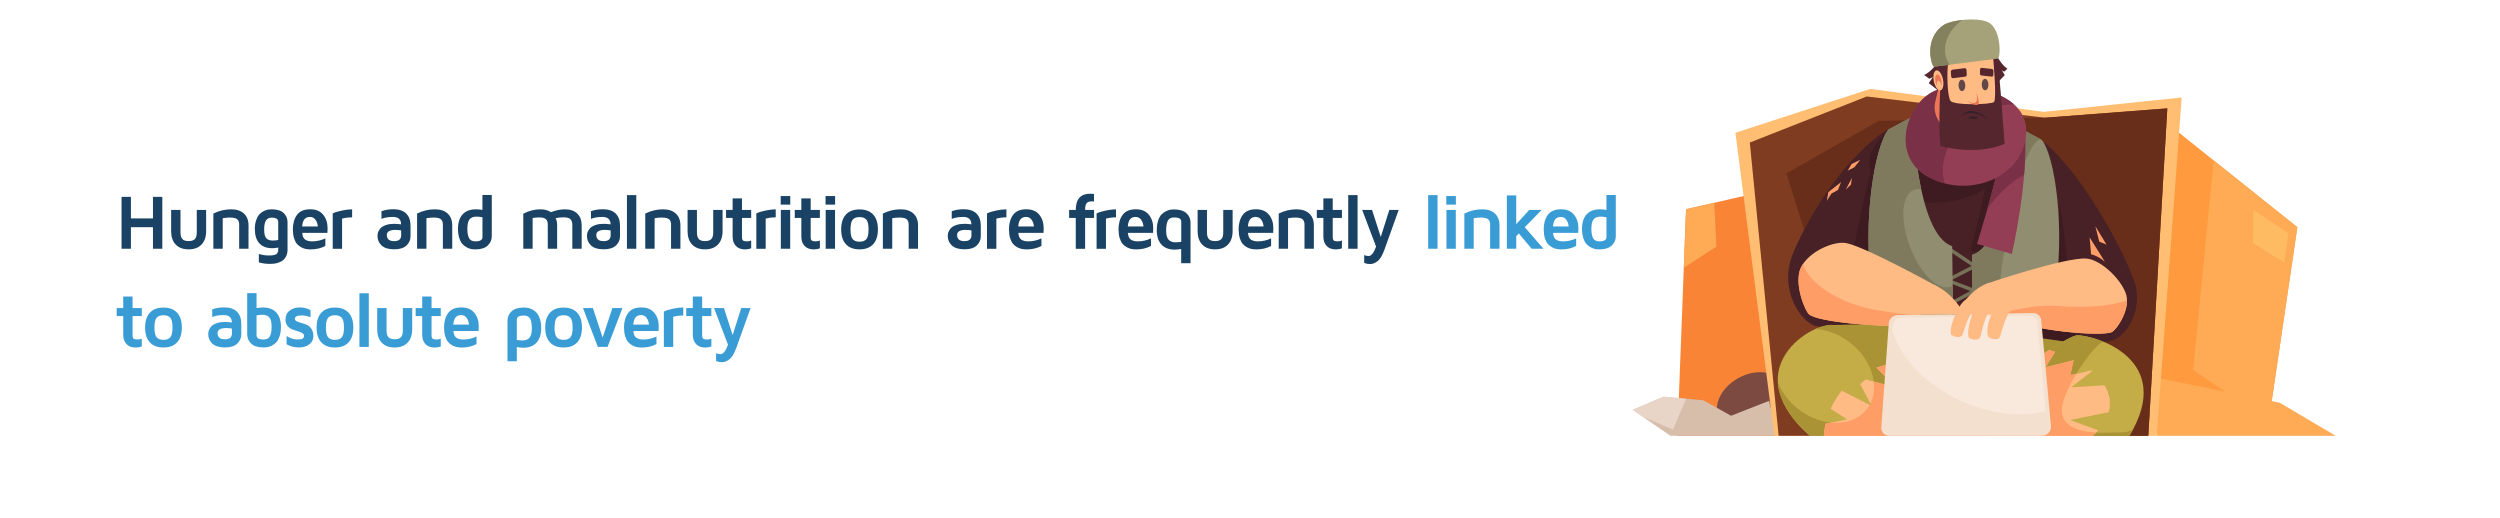 <?xml version="1.0" encoding="UTF-8"?><svg id="Layer_1" xmlns="http://www.w3.org/2000/svg" viewBox="0 0 660 136.77"><defs><style>.cls-1{fill:#c4ac47;}.cls-2{fill:#399cd5;}.cls-3{fill:#f9e9dc;}.cls-4{fill:#777257;}.cls-5{fill:#7c4a41;}.cls-6{fill:#472126;}.cls-7{fill:#f98435;}.cls-8{fill:#604748;}.cls-9{fill:#918d70;}.cls-10{fill:#d6beab;}.cls-11{fill:#ffbb61;}.cls-12{fill:#7f7a5e;}.cls-13{fill:#56262e;}.cls-14{fill:#84815f;}.cls-15{fill:#aa9335;}.cls-16{fill:#ff9a3e;}.cls-17{fill:#a5a279;}.cls-18{fill:#194264;}.cls-19{fill:#7f3c21;}.cls-20{fill:#ff9d66;}.cls-21{fill:#ffbe71;}.cls-22{fill:#933e55;}.cls-23{fill:#ed7656;}.cls-24{fill:#3d1b21;}.cls-25{fill:#f4e0ce;}.cls-26{fill:#fa5;}.cls-27{fill:#ffbb83;}.cls-28{fill:#7a3047;}.cls-29{fill:#e8d5c8;}.cls-30{fill:#682e19;}.cls-31{fill:#352128;}</style></defs><g><path class="cls-18" d="M32.09,65.67v-13.7h2.47v5.69h5.82v-5.69h2.47v13.7h-2.47v-5.69h-5.82v5.69h-2.47Z"/><path class="cls-18" d="M45.18,61.03v-5.61h2.47v5.92c0,.82,.17,1.41,.5,1.77,.33,.36,.88,.54,1.64,.54s1.32-.18,1.66-.54c.34-.36,.5-.95,.5-1.77v-5.92h2.47v5.61c0,1.5-.41,2.68-1.22,3.53-.82,.85-1.95,1.27-3.41,1.27s-2.59-.42-3.4-1.27-1.21-2.03-1.21-3.53Z"/><path class="cls-18" d="M56.33,65.67v-9.29c1.5-.75,3.07-1.12,4.71-1.12,1.43,0,2.55,.37,3.36,1.12,.81,.75,1.21,1.79,1.21,3.13v6.16h-2.47v-6.37c0-.27-.03-.5-.08-.69-.05-.18-.15-.38-.3-.58-.15-.2-.4-.35-.74-.45-.34-.1-.78-.15-1.31-.15-.6,0-1.24,.06-1.91,.18v8.06h-2.47Z"/><path class="cls-18" d="M67.27,60.52c0-.9,.12-1.69,.35-2.37,.23-.67,.51-1.19,.83-1.54,.32-.35,.7-.64,1.14-.86,.44-.22,.82-.36,1.15-.41s.66-.08,.98-.08c1.44,0,2.5,.33,3.17,.98,.68,.66,1.02,1.45,1.02,2.39v7.29c0,.33-.03,.64-.09,.93s-.19,.62-.38,.98-.45,.67-.77,.92-.77,.47-1.35,.65c-.58,.18-1.26,.27-2.03,.27-1.08,0-2.07-.14-2.96-.41v-2.22c.82,.27,1.72,.41,2.68,.41,.58,0,1.04-.04,1.4-.13,.36-.09,.61-.22,.74-.41,.13-.19,.21-.34,.25-.47,.03-.13,.05-.3,.05-.53v-.55c-.55,.11-1.07,.17-1.55,.17-1.49,0-2.64-.43-3.43-1.29s-1.19-2.11-1.19-3.73Zm2.47,.04c0,1.15,.18,1.92,.55,2.33,.37,.41,.93,.61,1.69,.61,.5,0,.99-.05,1.47-.14v-4.76c0-.76-.56-1.14-1.7-1.14h-.03c-.66,0-1.15,.24-1.48,.71-.33,.48-.5,1.27-.5,2.38Z"/><path class="cls-18" d="M77.31,60.66c0-1.65,.37-2.96,1.1-3.94,.73-.98,1.89-1.47,3.49-1.47,1.5,0,2.64,.48,3.42,1.43,.77,.96,1.16,2.13,1.16,3.53,0,.58-.01,1-.04,1.27h-6.65c.07,.89,.33,1.48,.8,1.79,.46,.3,1.07,.45,1.81,.45,1.2,0,2.37-.26,3.49-.79v1.99c-1.14,.62-2.42,.92-3.86,.92-.45,0-.88-.04-1.28-.11-.4-.07-.82-.23-1.25-.46-.43-.23-.8-.53-1.11-.89-.31-.36-.56-.86-.76-1.5s-.3-1.38-.3-2.21Zm2.47-.88h4.13c-.07-.7-.28-1.3-.63-1.78-.35-.48-.83-.73-1.45-.73s-1.1,.2-1.44,.59c-.34,.39-.55,1.03-.62,1.92Z"/><path class="cls-18" d="M87.84,65.67v-9.34c.17-.08,.4-.17,.69-.28s.89-.27,1.78-.47c.89-.2,1.77-.31,2.65-.32v2.12c-1.03,.01-1.91,.13-2.65,.34v7.96h-2.47Z"/><path class="cls-18" d="M99.65,62.32c0-.21,.02-.42,.06-.64,.04-.22,.15-.49,.32-.82,.17-.33,.41-.62,.7-.86,.3-.25,.73-.46,1.31-.64,.58-.18,1.26-.27,2.05-.27,.56,0,1.16,.05,1.8,.14,0-1.3-.72-1.96-2.17-1.96-1.16,0-2.16,.17-3.01,.52v-2.03c.95-.35,2-.52,3.15-.52,1.46,0,2.58,.37,3.36,1.12,.77,.75,1.16,1.82,1.16,3.24v2.77c0,.94-.35,1.75-1.06,2.43-.7,.68-1.79,1.02-3.25,1.02s-2.63-.34-3.34-1.02c-.72-.68-1.07-1.51-1.07-2.49Zm2.47-.31c0,1.1,.64,1.65,1.93,1.65h.02c1.23,0,1.84-.52,1.84-1.55v-1.29c-.57-.08-1.06-.12-1.47-.13-1.54,0-2.31,.45-2.32,1.33Z"/><path class="cls-18" d="M110.11,65.67v-9.29c1.5-.75,3.07-1.12,4.71-1.12,1.43,0,2.55,.37,3.36,1.12,.81,.75,1.21,1.79,1.21,3.13v6.16h-2.47v-6.37c0-.27-.03-.5-.08-.69-.05-.18-.15-.38-.3-.58-.15-.2-.4-.35-.74-.45-.34-.1-.78-.15-1.31-.15-.6,0-1.24,.06-1.91,.18v8.06h-2.47Z"/><path class="cls-18" d="M120.91,60.42c0-1.67,.41-2.95,1.22-3.83,.82-.89,1.99-1.33,3.52-1.33,.55,0,1.12,.05,1.71,.16v-3.94h2.47v10.9c0,.95-.36,1.76-1.07,2.44-.71,.68-1.8,1.02-3.27,1.02-.34,0-.68-.03-1.02-.08-.34-.05-.73-.19-1.18-.42-.45-.23-.84-.52-1.18-.88-.33-.36-.62-.89-.85-1.59-.23-.7-.35-1.51-.35-2.43Zm2.47-.13c0,1.21,.16,2.08,.47,2.62,.31,.54,.86,.81,1.65,.81,1.24,0,1.87-.37,1.87-1.11v-5.25c-.48-.11-1.02-.16-1.62-.17-.77,0-1.35,.23-1.76,.69-.4,.46-.6,1.27-.6,2.42Z"/><path class="cls-18" d="M138.15,65.67v-9.26c1.52-.77,3.01-1.15,4.48-1.15h.04c1.11,0,2.04,.25,2.78,.76,1.28-.51,2.51-.76,3.71-.76,1.39,0,2.47,.38,3.24,1.13,.77,.75,1.16,1.79,1.16,3.12v6.16h-2.47v-6.32c0-.65-.17-1.15-.5-1.48-.33-.33-.95-.5-1.85-.5-.71,0-1.41,.08-2.1,.24,.29,.33,.44,.96,.44,1.91v6.14h-2.47v-6.38c0-.63-.16-1.1-.48-1.41-.32-.31-.93-.47-1.82-.47-.59,0-1.15,.05-1.7,.16v8.1h-2.47Z"/><path class="cls-18" d="M154.95,62.32c0-.21,.02-.42,.06-.64,.04-.22,.15-.49,.32-.82,.17-.33,.41-.62,.7-.86,.3-.25,.73-.46,1.31-.64,.58-.18,1.26-.27,2.05-.27,.56,0,1.16,.05,1.8,.14,0-1.3-.72-1.96-2.17-1.96-1.16,0-2.16,.17-3.01,.52v-2.03c.95-.35,2-.52,3.15-.52,1.46,0,2.58,.37,3.36,1.12,.77,.75,1.16,1.82,1.16,3.24v2.77c0,.94-.35,1.75-1.06,2.43-.7,.68-1.79,1.02-3.25,1.02s-2.63-.34-3.34-1.02c-.72-.68-1.07-1.51-1.07-2.49Zm2.47-.31c0,1.1,.64,1.65,1.93,1.65h.02c1.23,0,1.84-.52,1.84-1.55v-1.29c-.57-.08-1.06-.12-1.47-.13-1.54,0-2.31,.45-2.32,1.33Z"/><path class="cls-18" d="M165.51,65.67v-14.16h2.47v14.16h-2.47Z"/><path class="cls-18" d="M170.35,65.67v-9.29c1.5-.75,3.07-1.12,4.71-1.12,1.43,0,2.55,.37,3.36,1.12,.81,.75,1.21,1.79,1.21,3.13v6.16h-2.47v-6.37c0-.27-.03-.5-.08-.69-.05-.18-.15-.38-.3-.58-.15-.2-.4-.35-.74-.45-.34-.1-.78-.15-1.31-.15-.6,0-1.24,.06-1.91,.18v8.06h-2.47Z"/><path class="cls-18" d="M181.52,61.03v-5.61h2.47v5.92c0,.82,.17,1.41,.5,1.77,.33,.36,.88,.54,1.64,.54s1.32-.18,1.66-.54c.34-.36,.5-.95,.5-1.77v-5.92h2.47v5.61c0,1.5-.41,2.68-1.22,3.53-.82,.85-1.95,1.27-3.41,1.27s-2.59-.42-3.4-1.27-1.21-2.03-1.21-3.53Z"/><path class="cls-18" d="M191.68,57.54v-2.12h1.73v-3.04h2.47v3.04h2.43v2.12h-2.43v5.06c0,.44,.09,.74,.28,.89,.18,.15,.51,.23,.98,.23,.44,0,.83-.07,1.17-.22v2.04c-.48,.2-1.01,.3-1.58,.3h-.05c-1.02,0-1.82-.3-2.4-.9-.58-.6-.87-1.43-.87-2.49v-4.91h-1.73Z"/><path class="cls-18" d="M199.67,65.67v-9.34c.17-.08,.4-.17,.69-.28s.89-.27,1.78-.47c.89-.2,1.77-.31,2.65-.32v2.12c-1.03,.01-1.91,.13-2.65,.34v7.96h-2.47Z"/><path class="cls-18" d="M206.1,54.02v-2.26h2.53v2.26h-2.53Zm.04,11.65v-10.25h2.47v10.25h-2.47Z"/><path class="cls-18" d="M209.82,57.54v-2.12h1.73v-3.04h2.47v3.04h2.43v2.12h-2.43v5.06c0,.44,.09,.74,.28,.89,.18,.15,.51,.23,.98,.23,.44,0,.83-.07,1.17-.22v2.04c-.48,.2-1.01,.3-1.58,.3h-.05c-1.02,0-1.82-.3-2.4-.9-.58-.6-.87-1.43-.87-2.49v-4.91h-1.73Z"/><path class="cls-18" d="M217.94,54.02v-2.26h2.53v2.26h-2.53Zm.04,11.65v-10.25h2.47v10.25h-2.47Z"/><path class="cls-18" d="M223.32,64.47c-.84-.91-1.25-2.21-1.25-3.91s.42-3,1.25-3.91c.84-.91,2.03-1.36,3.6-1.36s2.76,.46,3.6,1.36c.84,.91,1.25,2.21,1.25,3.91s-.42,3-1.25,3.91c-.84,.91-2.03,1.36-3.6,1.36s-2.76-.45-3.6-1.36Zm1.8-6.49c-.39,.45-.59,1.31-.59,2.58s.2,2.13,.59,2.58c.39,.45,.99,.67,1.8,.67s1.41-.22,1.8-.67c.39-.44,.58-1.3,.58-2.58s-.19-2.13-.58-2.58c-.39-.45-.99-.67-1.8-.67s-1.41,.22-1.8,.67Z"/><path class="cls-18" d="M233.08,65.67v-9.29c1.5-.75,3.07-1.12,4.71-1.12,1.43,0,2.55,.37,3.36,1.12,.81,.75,1.21,1.79,1.21,3.13v6.16h-2.47v-6.37c0-.27-.03-.5-.08-.69-.05-.18-.15-.38-.3-.58-.15-.2-.4-.35-.74-.45-.34-.1-.78-.15-1.31-.15-.6,0-1.24,.06-1.91,.18v8.06h-2.47Z"/><path class="cls-18" d="M250.2,62.32c0-.21,.02-.42,.06-.64,.04-.22,.15-.49,.32-.82,.17-.33,.41-.62,.7-.86,.3-.25,.73-.46,1.31-.64,.58-.18,1.26-.27,2.05-.27,.56,0,1.16,.05,1.8,.14,0-1.3-.72-1.96-2.17-1.96-1.16,0-2.16,.17-3.01,.52v-2.03c.95-.35,2-.52,3.15-.52,1.46,0,2.58,.37,3.36,1.12,.77,.75,1.16,1.82,1.16,3.24v2.77c0,.94-.35,1.75-1.06,2.43-.7,.68-1.79,1.02-3.25,1.02s-2.63-.34-3.34-1.02c-.72-.68-1.07-1.51-1.07-2.49Zm2.47-.31c0,1.1,.64,1.65,1.93,1.65h.02c1.23,0,1.84-.52,1.84-1.55v-1.29c-.57-.08-1.06-.12-1.47-.13-1.54,0-2.31,.45-2.32,1.33Z"/><path class="cls-18" d="M260.57,65.67v-9.34c.17-.08,.4-.17,.69-.28s.89-.27,1.78-.47c.89-.2,1.77-.31,2.65-.32v2.12c-1.03,.01-1.91,.13-2.65,.34v7.96h-2.47Z"/><path class="cls-18" d="M266.36,60.66c0-1.65,.37-2.96,1.1-3.94,.73-.98,1.89-1.47,3.49-1.47,1.5,0,2.64,.48,3.42,1.43,.77,.96,1.16,2.13,1.16,3.53,0,.58-.01,1-.04,1.27h-6.65c.07,.89,.33,1.48,.8,1.79,.46,.3,1.07,.45,1.81,.45,1.2,0,2.37-.26,3.49-.79v1.99c-1.14,.62-2.42,.92-3.86,.92-.45,0-.88-.04-1.28-.11-.4-.07-.82-.23-1.25-.46-.43-.23-.8-.53-1.11-.89-.31-.36-.56-.86-.76-1.5s-.3-1.38-.3-2.21Zm2.47-.88h4.13c-.07-.7-.28-1.3-.63-1.78-.35-.48-.83-.73-1.45-.73s-1.1,.2-1.44,.59c-.34,.39-.55,1.03-.62,1.92Z"/><path class="cls-18" d="M282.25,57.54v-2.12h1.75c.01-2.86,1.29-4.28,3.82-4.28,.33,0,.66,.03,1,.1v1.96c-.25-.03-.43-.04-.55-.04-.64,0-1.1,.15-1.38,.46s-.42,.91-.42,1.8h2.36v2.12h-2.36v8.14h-2.47v-8.14h-1.75Z"/><path class="cls-18" d="M289.5,65.67v-9.34c.17-.08,.4-.17,.69-.28s.89-.27,1.78-.47c.89-.2,1.77-.31,2.65-.32v2.12c-1.03,.01-1.91,.13-2.65,.34v7.96h-2.47Z"/><path class="cls-18" d="M295.28,60.66c0-1.65,.37-2.96,1.1-3.94,.73-.98,1.89-1.47,3.49-1.47,1.5,0,2.64,.48,3.42,1.43,.77,.96,1.16,2.13,1.16,3.53,0,.58-.01,1-.04,1.27h-6.65c.07,.89,.33,1.48,.8,1.79,.46,.3,1.07,.45,1.81,.45,1.2,0,2.37-.26,3.49-.79v1.99c-1.14,.62-2.42,.92-3.86,.92-.45,0-.88-.04-1.28-.11-.4-.07-.82-.23-1.25-.46-.43-.23-.8-.53-1.11-.89-.31-.36-.56-.86-.76-1.5s-.3-1.38-.3-2.21Zm2.47-.88h4.13c-.07-.7-.28-1.3-.63-1.78-.35-.48-.83-.73-1.45-.73s-1.1,.2-1.44,.59c-.34,.39-.55,1.03-.62,1.92Z"/><path class="cls-18" d="M305.39,60.69c0-.92,.12-1.73,.35-2.43s.52-1.23,.85-1.59c.34-.36,.73-.66,1.18-.88,.45-.23,.85-.37,1.18-.42,.33-.05,.67-.08,1.01-.08,1.46,0,2.55,.34,3.27,1.01s1.07,1.49,1.07,2.44v10.74h-2.47v-3.76c-.55,.12-1.11,.18-1.7,.18-1.53,0-2.71-.45-3.52-1.35-.82-.9-1.23-2.18-1.23-3.86Zm2.47,.12c0,1.18,.21,2,.63,2.46s1.02,.7,1.82,.7c.45,0,.97-.04,1.54-.12v-5.35c0-.74-.61-1.1-1.84-1.1h-.03c-.78,0-1.33,.27-1.64,.8s-.47,1.4-.47,2.61Z"/><path class="cls-18" d="M316.17,61.03v-5.61h2.47v5.92c0,.82,.17,1.41,.5,1.77,.33,.36,.88,.54,1.64,.54s1.32-.18,1.66-.54c.34-.36,.5-.95,.5-1.77v-5.92h2.47v5.61c0,1.5-.41,2.68-1.22,3.53-.82,.85-1.95,1.27-3.41,1.27s-2.59-.42-3.4-1.27-1.21-2.03-1.21-3.53Z"/><path class="cls-18" d="M326.99,60.66c0-1.65,.37-2.96,1.1-3.94,.73-.98,1.89-1.47,3.49-1.47,1.5,0,2.64,.48,3.42,1.43,.77,.96,1.16,2.13,1.16,3.53,0,.58-.01,1-.04,1.27h-6.65c.07,.89,.33,1.48,.8,1.79,.46,.3,1.07,.45,1.81,.45,1.2,0,2.37-.26,3.49-.79v1.99c-1.14,.62-2.42,.92-3.86,.92-.45,0-.88-.04-1.28-.11-.4-.07-.82-.23-1.25-.46-.43-.23-.8-.53-1.11-.89-.31-.36-.56-.86-.76-1.5s-.3-1.38-.3-2.21Zm2.47-.88h4.13c-.07-.7-.28-1.3-.63-1.78-.35-.48-.83-.73-1.45-.73s-1.1,.2-1.44,.59c-.34,.39-.55,1.03-.62,1.92Z"/><path class="cls-18" d="M337.58,65.67v-9.29c1.5-.75,3.07-1.12,4.71-1.12,1.43,0,2.55,.37,3.36,1.12,.81,.75,1.21,1.79,1.21,3.13v6.16h-2.47v-6.37c0-.27-.03-.5-.08-.69-.05-.18-.15-.38-.3-.58-.15-.2-.4-.35-.74-.45-.34-.1-.78-.15-1.31-.15-.6,0-1.24,.06-1.91,.18v8.06h-2.47Z"/><path class="cls-18" d="M347.64,57.54v-2.12h1.73v-3.04h2.47v3.04h2.43v2.12h-2.43v5.06c0,.44,.09,.74,.28,.89,.18,.15,.51,.23,.98,.23,.44,0,.83-.07,1.17-.22v2.04c-.48,.2-1.01,.3-1.58,.3h-.05c-1.02,0-1.82-.3-2.4-.9-.58-.6-.87-1.43-.87-2.49v-4.91h-1.73Z"/><path class="cls-18" d="M355.93,65.67v-14.16h2.47v14.16h-2.47Z"/><path class="cls-18" d="M359.6,55.42h2.62l2.3,7.14,2.26-7.14h2.47l-3.76,10.5c-.55,1.49-1.14,2.5-1.79,3.01s-1.31,.78-2,.78c-.51,0-1.03-.09-1.55-.29v-2.08c.39,.17,.78,.25,1.16,.25,.71,0,1.37-.83,1.98-2.48l-3.68-9.7Z"/><path class="cls-2" d="M377.04,65.67v-14.16h2.47v14.16h-2.47Z"/><path class="cls-2" d="M381.82,54.02v-2.26h2.53v2.26h-2.53Zm.04,11.65v-10.25h2.47v10.25h-2.47Z"/><path class="cls-2" d="M386.59,65.67v-9.29c1.5-.75,3.07-1.12,4.71-1.12,1.43,0,2.55,.37,3.36,1.12,.81,.75,1.21,1.79,1.21,3.13v6.16h-2.47v-6.37c0-.27-.03-.5-.08-.69-.05-.18-.15-.38-.3-.58-.15-.2-.4-.35-.74-.45-.34-.1-.78-.15-1.31-.15-.6,0-1.24,.06-1.91,.18v8.06h-2.47Z"/><path class="cls-2" d="M397.81,65.67v-14.09h2.47v7.6l3.45-3.76h3.27l-4.46,4.56,4.94,5.69h-3.12l-3.39-4.04-.68,.69v3.35h-2.47Z"/><path class="cls-2" d="M407.53,60.66c0-1.65,.37-2.96,1.1-3.94,.73-.98,1.89-1.47,3.49-1.47,1.5,0,2.64,.48,3.42,1.43,.77,.96,1.16,2.13,1.16,3.53,0,.58-.01,1-.04,1.27h-6.65c.07,.89,.33,1.48,.8,1.79,.46,.3,1.07,.45,1.81,.45,1.2,0,2.37-.26,3.49-.79v1.99c-1.14,.62-2.42,.92-3.86,.92-.45,0-.88-.04-1.28-.11-.4-.07-.82-.23-1.25-.46-.43-.23-.8-.53-1.11-.89-.31-.36-.56-.86-.76-1.5s-.3-1.38-.3-2.21Zm2.47-.88h4.13c-.07-.7-.28-1.3-.63-1.78-.35-.48-.83-.73-1.45-.73s-1.1,.2-1.44,.59c-.34,.39-.55,1.03-.62,1.92Z"/><path class="cls-2" d="M417.65,60.42c0-1.67,.41-2.95,1.22-3.83,.82-.89,1.99-1.33,3.52-1.33,.55,0,1.12,.05,1.71,.16v-3.94h2.47v10.9c0,.95-.36,1.76-1.07,2.44-.71,.68-1.8,1.02-3.27,1.02-.34,0-.68-.03-1.02-.08-.34-.05-.73-.19-1.18-.42-.45-.23-.84-.52-1.18-.88-.33-.36-.62-.89-.85-1.59-.23-.7-.35-1.51-.35-2.43Zm2.47-.13c0,1.21,.16,2.08,.47,2.62,.31,.54,.86,.81,1.65,.81,1.24,0,1.87-.37,1.87-1.11v-5.25c-.48-.11-1.02-.16-1.62-.17-.77,0-1.35,.23-1.76,.69-.4,.46-.6,1.27-.6,2.42Z"/><path class="cls-2" d="M30.8,83.45v-2.12h1.73v-3.04h2.47v3.04h2.43v2.12h-2.43v5.06c0,.44,.09,.74,.28,.89,.18,.15,.51,.23,.98,.23,.44,0,.83-.07,1.17-.22v2.04c-.48,.2-1.01,.3-1.58,.3h-.05c-1.02,0-1.82-.3-2.4-.9-.58-.6-.87-1.43-.87-2.49v-4.91h-1.73Z"/><path class="cls-2" d="M39.56,90.38c-.84-.91-1.25-2.21-1.25-3.91s.42-3,1.25-3.91c.84-.91,2.03-1.36,3.6-1.36s2.76,.46,3.6,1.36c.84,.91,1.25,2.21,1.25,3.91s-.42,3-1.25,3.91c-.84,.91-2.03,1.36-3.6,1.36s-2.76-.45-3.6-1.36Zm1.8-6.49c-.39,.45-.59,1.31-.59,2.58s.2,2.13,.59,2.58c.39,.45,.99,.67,1.8,.67s1.41-.22,1.8-.67c.39-.44,.58-1.3,.58-2.58s-.19-2.13-.58-2.58c-.39-.45-.99-.67-1.8-.67s-1.41,.22-1.8,.67Z"/><path class="cls-2" d="M54.97,88.23c0-.21,.02-.42,.06-.64,.04-.22,.15-.49,.32-.82,.17-.33,.41-.62,.7-.86,.3-.25,.73-.46,1.31-.64,.58-.18,1.26-.27,2.05-.27,.56,0,1.16,.05,1.8,.14,0-1.3-.72-1.96-2.17-1.96-1.16,0-2.16,.17-3.01,.52v-2.03c.95-.35,2-.52,3.15-.52,1.46,0,2.58,.37,3.36,1.12,.77,.75,1.16,1.82,1.16,3.24v2.77c0,.94-.35,1.75-1.06,2.43-.7,.68-1.79,1.02-3.25,1.02s-2.63-.34-3.34-1.02c-.72-.68-1.07-1.51-1.07-2.49Zm2.47-.31c0,1.1,.64,1.65,1.93,1.65h.02c1.23,0,1.84-.52,1.84-1.55v-1.29c-.57-.08-1.06-.12-1.47-.13-1.54,0-2.31,.45-2.32,1.33Z"/><path class="cls-2" d="M65.26,88.29v-10.9h2.47v3.94c.59-.11,1.15-.16,1.69-.16,1.52,0,2.7,.44,3.52,1.33,.82,.89,1.23,2.17,1.23,3.83,0,.92-.12,1.73-.36,2.43-.24,.7-.52,1.23-.85,1.59-.33,.36-.72,.66-1.17,.88s-.85,.37-1.19,.42-.67,.08-1.01,.08c-1.46,0-2.55-.34-3.26-1.01-.71-.68-1.06-1.49-1.06-2.44Zm2.47,.23c0,.74,.62,1.11,1.85,1.11,.78,0,1.33-.27,1.65-.8s.47-1.41,.47-2.62-.2-1.96-.61-2.42c-.4-.46-.99-.69-1.76-.69-.6,0-1.13,.06-1.6,.17v5.25Z"/><path class="cls-2" d="M75.38,84.37c0-1.03,.36-1.82,1.09-2.38,.73-.55,1.63-.83,2.71-.83,1.02,0,1.95,.24,2.8,.73v1.88c-.7-.33-1.48-.49-2.37-.49-1.18,0-1.77,.29-1.77,.87,0,.29,.17,.51,.5,.68,.33,.17,.74,.31,1.22,.43s.96,.29,1.44,.5c.48,.21,.89,.57,1.22,1.07,.34,.5,.51,1.14,.51,1.92,0,.86-.35,1.57-1.05,2.13s-1.62,.85-2.77,.85-2.26-.28-3.25-.83v-2.19c.9,.6,1.87,.91,2.9,.91,.71,0,1.17-.08,1.38-.25,.21-.16,.32-.41,.32-.74,0-.3-.17-.54-.51-.73-.34-.18-.75-.35-1.22-.48-.48-.14-.96-.3-1.43-.49-.48-.19-.89-.5-1.22-.93s-.51-.98-.51-1.64Z"/><path class="cls-2" d="M84.83,90.38c-.84-.91-1.25-2.21-1.25-3.91s.42-3,1.25-3.91c.84-.91,2.03-1.36,3.6-1.36s2.76,.46,3.6,1.36c.84,.91,1.25,2.21,1.25,3.91s-.42,3-1.25,3.91c-.84,.91-2.03,1.36-3.6,1.36s-2.76-.45-3.6-1.36Zm1.8-6.49c-.39,.45-.59,1.31-.59,2.58s.2,2.13,.59,2.58c.39,.45,.99,.67,1.8,.67s1.41-.22,1.8-.67c.39-.44,.58-1.3,.58-2.58s-.19-2.13-.58-2.58c-.39-.45-.99-.67-1.8-.67s-1.41,.22-1.8,.67Z"/><path class="cls-2" d="M94.89,91.58v-14.16h2.47v14.16h-2.47Z"/><path class="cls-2" d="M99.58,86.94v-5.61h2.47v5.92c0,.82,.17,1.41,.5,1.77,.33,.36,.88,.54,1.64,.54s1.32-.18,1.66-.54c.34-.36,.5-.95,.5-1.77v-5.92h2.47v5.61c0,1.5-.41,2.68-1.22,3.53-.82,.85-1.95,1.27-3.41,1.27s-2.59-.42-3.4-1.27-1.21-2.03-1.21-3.53Z"/><path class="cls-2" d="M109.73,83.45v-2.12h1.73v-3.04h2.47v3.04h2.43v2.12h-2.43v5.06c0,.44,.09,.74,.28,.89,.18,.15,.51,.23,.98,.23,.44,0,.83-.07,1.17-.22v2.04c-.48,.2-1.01,.3-1.58,.3h-.05c-1.02,0-1.82-.3-2.4-.9-.58-.6-.87-1.43-.87-2.49v-4.91h-1.73Z"/><path class="cls-2" d="M117.22,86.57c0-1.65,.37-2.96,1.1-3.94,.73-.98,1.89-1.47,3.49-1.47,1.5,0,2.64,.48,3.42,1.43,.77,.96,1.16,2.13,1.16,3.53,0,.58-.01,1-.04,1.27h-6.65c.07,.89,.33,1.48,.8,1.79,.46,.3,1.07,.45,1.81,.45,1.2,0,2.37-.26,3.49-.79v1.99c-1.14,.62-2.42,.92-3.86,.92-.45,0-.88-.04-1.28-.11-.4-.07-.82-.23-1.25-.46-.43-.23-.8-.53-1.11-.89-.31-.36-.56-.86-.76-1.5s-.3-1.38-.3-2.21Zm2.47-.88h4.13c-.07-.7-.28-1.3-.63-1.78-.35-.48-.83-.73-1.45-.73s-1.1,.2-1.44,.59c-.34,.39-.55,1.03-.62,1.92Z"/><path class="cls-2" d="M133.98,95.38v-10.74c0-.94,.35-1.75,1.06-2.43s1.79-1.02,3.26-1.02c.34,0,.68,.03,1.01,.08,.34,.05,.73,.19,1.19,.42s.85,.52,1.17,.88c.33,.36,.61,.89,.85,1.59,.24,.7,.36,1.51,.36,2.42,0,1.68-.41,2.97-1.23,3.87-.82,.9-1.99,1.35-3.52,1.35-.58,0-1.14-.06-1.69-.18v3.76h-2.47Zm2.47-5.63c.57,.08,1.07,.12,1.51,.12,.8,0,1.4-.23,1.82-.7s.63-1.29,.63-2.46-.16-2.07-.47-2.61-.86-.8-1.65-.8c-1.23,0-1.85,.37-1.85,1.1v5.35Z"/><path class="cls-2" d="M145.19,90.38c-.84-.91-1.25-2.21-1.25-3.91s.42-3,1.25-3.91c.84-.91,2.03-1.36,3.6-1.36s2.76,.46,3.6,1.36c.84,.91,1.25,2.21,1.25,3.91s-.42,3-1.25,3.91c-.84,.91-2.03,1.36-3.6,1.36s-2.76-.45-3.6-1.36Zm1.8-6.49c-.39,.45-.59,1.31-.59,2.58s.2,2.13,.59,2.58c.39,.45,.99,.67,1.8,.67s1.41-.22,1.8-.67c.39-.44,.58-1.3,.58-2.58s-.19-2.13-.58-2.58c-.39-.45-.99-.67-1.8-.67s-1.41,.22-1.8,.67Z"/><path class="cls-2" d="M153.9,81.33h2.63l2.57,7.79,2.57-7.79h2.65l-3.92,10.25h-2.57l-3.92-10.25Z"/><path class="cls-2" d="M164.73,86.57c0-1.65,.37-2.96,1.1-3.94,.73-.98,1.89-1.47,3.49-1.47,1.5,0,2.64,.48,3.42,1.43,.77,.96,1.16,2.13,1.16,3.53,0,.58-.01,1-.04,1.27h-6.65c.07,.89,.33,1.48,.8,1.79,.46,.3,1.07,.45,1.81,.45,1.2,0,2.37-.26,3.49-.79v1.99c-1.14,.62-2.42,.92-3.86,.92-.45,0-.88-.04-1.28-.11-.4-.07-.82-.23-1.25-.46-.43-.23-.8-.53-1.11-.89-.31-.36-.56-.86-.76-1.5s-.3-1.38-.3-2.21Zm2.47-.88h4.13c-.07-.7-.28-1.3-.63-1.78-.35-.48-.83-.73-1.45-.73s-1.1,.2-1.44,.59c-.34,.39-.55,1.03-.62,1.92Z"/><path class="cls-2" d="M175.26,91.58v-9.34c.17-.08,.4-.17,.69-.28s.89-.27,1.78-.47c.89-.2,1.77-.31,2.65-.32v2.12c-1.03,.01-1.91,.13-2.65,.34v7.96h-2.47Z"/><path class="cls-2" d="M181.17,83.45v-2.12h1.73v-3.04h2.47v3.04h2.43v2.12h-2.43v5.06c0,.44,.09,.74,.28,.89,.18,.15,.51,.23,.98,.23,.44,0,.83-.07,1.17-.22v2.04c-.48,.2-1.01,.3-1.58,.3h-.05c-1.02,0-1.82-.3-2.4-.9-.58-.6-.87-1.43-.87-2.49v-4.91h-1.73Z"/><path class="cls-2" d="M188.5,81.33h2.62l2.3,7.14,2.26-7.14h2.47l-3.76,10.5c-.55,1.49-1.14,2.5-1.79,3.01s-1.31,.78-2,.78c-.51,0-1.03-.09-1.55-.29v-2.08c.39,.17,.78,.25,1.16,.25,.71,0,1.37-.83,1.98-2.48l-3.68-9.7Z"/></g><g><path class="cls-13" d="M509.33,20.79l-1.36-1s1.87-.65,4.14-4.05l-.06,8.46-2.86-2.25,1.08-1.6-.93,.45Z"/><path class="cls-13" d="M529.13,18.93l.84-.8s-1.2-.52-2.71-3.23l.24,6.74,1.75-1.79-.72-1.28,.6,.36Z"/><polygon class="cls-7" points="463.91 50.93 445.11 55.23 442.83 115.06 468.89 115.06 463.91 50.93"/><polygon class="cls-26" points="444.52 70.69 453.14 65.09 452.56 53.53 445.11 55.23 444.52 70.69"/><path class="cls-5" d="M470.37,101.1c-1.84-3.25-7.01-3.8-11.55-1.23-4.54,2.57-6.74,7.28-4.9,10.53,1.84,3.25,7.01,3.8,11.55,1.23,4.54-2.57,6.74-7.28,4.9-10.53Z"/><polygon class="cls-10" points="469.2 115.06 440.98 115.06 431.05 108.2 439.18 104.73 449.71 105.69 457 109.76 467.05 105.81 469.2 115.06"/><polygon class="cls-29" points="445.13 105.27 439.18 104.73 431.05 108.2 433.64 109.99 441.66 113.41 445.13 105.27"/><polygon class="cls-16" points="606.5 59.99 571.73 32.22 568.15 106.78 598.95 111.23 606.5 59.99"/><polygon class="cls-26" points="606.5 59.99 584.4 42.34 579 97.68 598.95 111.23 606.5 59.99"/><polygon class="cls-26" points="601.83 106.32 569.37 99.72 569.37 115.06 616.63 115.06 601.83 106.32"/><polygon class="cls-21" points="575.97 25.73 539.54 29.53 493.74 23.47 458.15 35.05 468.43 115.06 569.37 115.06 575.97 25.73"/><polygon class="cls-19" points="572.17 28.61 539.88 31.08 492.82 25.47 461.95 37.63 469.56 115.06 567.15 115.06 572.17 28.61"/><polygon class="cls-30" points="539.88 31.08 496 31.89 471.6 45.77 493.36 115.06 567.15 115.06 572.17 28.61 539.88 31.08"/><path class="cls-6" d="M473.17,67.4c-3.67,9.47,2.75,18.94,7.35,18.85,4.96-.1,11.85,0,15.29-2.75,4.92-3.93,5.42-11.1,5.42-11.1l-3.8-37.62c-12.13,8.34-21.34,25.08-24.27,32.63Z"/><path class="cls-6" d="M541.01,38.75c10.61,9.77,21.65,31.28,22.92,37.27,1.27,5.98-2.42,13.12-6.79,14.04-4.37,.92-11.28-1.27-11.62-3.34s-4.51-47.97-4.51-47.97Z"/><path class="cls-6" d="M485.32,85.35s9.34-48.07,11.64-50.22c2.3-2.15,17.64-6.9,22.55-5.98,4.91,.92,19.94,7.06,21.78,9.97s7.06,52.93,7.06,52.93l-32.22,19.94-30.82-26.64Z"/><path class="cls-24" d="M530.12,41.02c0-6.32-7.53-11.67-17.64-11.12s-18.96,6.79-18.96,13.11,8.19,11,18.3,10.45,18.3-6.12,18.3-12.44Z"/><path class="cls-24" d="M531.25,36.03c1.9,13.55-1.79,33.1-1.79,33.1l-9.32-2.92s4.08-15.08,4.94-22.14c.86-7.07,6.17-8.04,6.17-8.04Z"/><path class="cls-24" d="M518.72,80.77c-12.77,0-23.6-2.65-23.6-28.95,0-5.48,.46-10.74,1.28-15.65-2.97,7.41-11.08,49.17-11.08,49.17l30.82,26.64,32.22-19.94s-2.31-22.11-4.39-37.79c-.96,9.21-12.47,26.51-25.24,26.51Z"/><path class="cls-4" d="M521.29,84.78c-.31-.12-5.01-2.84-7.02-4l-.71-.41,6.59-3.54-7.19-2.77,7.51-3.85-5.71-3.82,.54-.75,7,4.68-7.07,3.62,7.14,2.75-6.91,3.7c2.56,1.48,5.89,3.39,6.18,3.52l-.35,.85Z"/><path class="cls-9" d="M494.24,76.78c-2.71-18.5,.76-38.34,4.33-42.61l6.36-3.4s.88,31.1,10.45,34.21l.24,19.93-16.82-.96-4.55-7.18Z"/><path class="cls-12" d="M506.21,69.31c-3.8-6.57-5.1-15.39-2.02-18.46,.86-.86,1.9-1.1,3.01-.85-1.99-9.23-2.27-19.22-2.27-19.22l-6.36,3.4c-3.57,4.28-7.04,24.11-4.33,42.61l4.55,7.18,16.82,.96-.11-9.52c-2.36,1.53-6.23-.8-9.28-6.08Z"/><path class="cls-9" d="M542.28,78.83c3.17-18.2,.2-37.71-3.26-41.92l-6.27-3.34s-2.46,30.67-12.11,33.73l.07,19.54,16.85-.94,4.72-7.06Z"/><path class="cls-12" d="M538.66,36.72l-5.92-3.15s-2.46,30.67-12.11,33.73l.07,19.54,6.63-.27c-1.07-5.91,4.8-47.63,11.33-49.85Z"/><path class="cls-22" d="M534.47,33.68c1.27,13.58-3.34,33.37-3.34,33.37l-9.2-2.65s4.79-15.3,5.98-22.44c1.19-7.14,6.56-8.28,6.56-8.28Z"/><path class="cls-28" d="M534.37,46.11c.34-4.25,.46-8.59,.1-12.43,0,0-5.37,1.15-6.56,8.28-.56,3.35-1.91,8.49-3.19,13,3.05-4.05,6.5-7.13,9.64-8.85Z"/><path class="cls-22" d="M511.39,23.76c-7.64,2.62-12.82,17-2.48,22.86,10.34,5.87,25.08,.62,25.99-11.17,.91-11.78-17.13-13.89-23.51-11.7Z"/><path class="cls-28" d="M519.81,32.02c3.71-3.04,8.04-4.54,11.87-4.47-5.32-4.73-15.75-5.35-20.3-3.79-7.64,2.62-12.82,17-2.48,22.86,1.44,.82,2.97,1.41,4.54,1.81-1.73-5.04,.7-11.77,6.36-16.42Z"/><path class="cls-15" d="M513.76,111.34l4.26,.69,30.34-19.98s-.05-.51-.15-1.42c-23.55-3.61-46.85-5.62-64.23-4.81l29.79,25.53Z"/><path class="cls-1" d="M548.43,88.52c-4.08,0-38.22,25.85-38.22,25.85l.86,.69h51.09c12.27-20.25-8.97-26.54-13.73-26.54Z"/><path class="cls-15" d="M560.37,114.13c-4.51,0-16.05,1.43-16.05-6.04,0-4.2,7.06-15.67,10.84-17.93-2.8-1.14-5.4-1.63-6.73-1.63-4.08,0-38.22,25.85-38.22,25.85l.86,.69h51.09c.36-.6,.69-1.19,1-1.76-.87,.53-1.81,.83-2.8,.83Z"/><path class="cls-27" d="M546.55,110.88l10.18-2.09c.19-.73,.29-1.47,.29-2.22,0-1.7-.51-3.33-1.42-4.86l-8.82,.55,5.54-4.28c-.08-.06-.16-.13-.24-.19l-5.53,1.25,.88-3.92-7.43,1.85,2.54-4.07c-.51-.17-1.04-.33-1.57-.47-11.29,7.22-30.76,21.96-30.76,21.96l.86,.69h41.37c.55-.47,1.51-1.46,1.51-1.46l-7.4-2.72Z"/><path class="cls-20" d="M544.32,108.08c0-2.05,1.68-5.82,3.84-9.42l-1.6,.36,.88-3.92-7.43,1.85,2.54-4.07c-.51-.17-1.04-.33-1.57-.47h0c-.28,.18-.56,.37-.85,.55-.13,.08-.25,.16-.38,.25-.29,.19-.58,.38-.88,.58-.11,.07-.22,.15-.34,.22-1.01,.67-2.06,1.38-3.15,2.12-.1,.07-.2,.14-.3,.21-.35,.24-.71,.49-1.07,.73-.07,.05-.15,.1-.22,.15-1.16,.8-2.35,1.63-3.53,2.47-.07,.05-.14,.1-.2,.14-.38,.27-.76,.54-1.14,.81l-.22,.15c-1.21,.86-2.42,1.73-3.6,2.58l-.11,.08c-.4,.29-.79,.57-1.18,.85l-.08,.06c-1.21,.88-2.39,1.74-3.51,2.56h-.02c-.36,.28-.72,.54-1.08,.8l-.11,.08c-1.06,.78-2.06,1.52-2.98,2.2l-.04,.03c-.3,.22-.58,.43-.86,.64l-.11,.08c-.84,.63-1.6,1.19-2.25,1.68l-.06,.05c-.21,.16-.42,.31-.6,.45l-.03,.02c-1.18,.88-1.86,1.4-1.86,1.4l.86,.69h41.37c.27-.23,.62-.57,.92-.87-4.5-.23-9.06-1.41-9.06-6.11Z"/><path class="cls-1" d="M523.95,115.06h-46.09s-11.04-8.55-8-18.33c1.94-6.24,8.75-10.51,13.17-10.93,8.54-.81,42.57,27.84,42.57,27.84l-1.67,1.42Z"/><path class="cls-15" d="M483.04,85.8c-1.13,.11-2.43,.47-3.75,1.05,3.04,.19,6.29,1.39,9.14,3.61,6.22,4.86,8.2,12.72,4.42,17.56-3.78,4.84-11.89,4.83-18.11-.03-2.53-1.98-4.35-4.45-5.37-7.02,.5,7.88,8.5,14.08,8.5,14.08h46.09l1.66-1.42s-16.98-14.85-30.02-22.9c-5.19-3.21-10.12-5.17-12.55-4.94Z"/><path class="cls-27" d="M503.04,95.67c-2.94,.16-5.47,.66-7.66,1.39l5.28,5.28-8.13-2.15-1.44,1.2,2.99,5.74-7.86-3.98c-1.3,1.56-2.24,3.2-2.92,4.75l4.32,2.82-5.64,1.13c-.45,1.92-.49,3.22-.49,3.22h42.46l1.66-.67s-11.5-10.48-22.58-18.72Z"/><path class="cls-20" d="M513.48,103.91c-3.44-2.65-7.28-5.52-11.08-8.19-2.66,.19-4.99,.66-7.02,1.33l5.28,5.28-6-1.59c.26,2.05-.02,4.04-.89,5.78l.31,.59-.49-.25c-.22,.4-.46,.78-.75,1.15-2.15,2.76-5.71,3.94-9.52,3.55l-1.35,.27c-.45,1.92-.49,3.22-.49,3.22h42.46l1.24-1.06c-1.38-1.24-5.99-5.37-11.71-10.09Z"/><path class="cls-27" d="M526.97,83.2c10.05,4.53,27.78,5.55,30.45,4.51,1.3-.51,5.34-6.34,3.74-10.4-1.67-4.25-6.9-8.82-10.36-9.05-5.65-.38-26.17,6.57-26.17,6.57l2.33,8.37Z"/><path class="cls-20" d="M543.22,80.79c-7.55-.62-16.24,2.42-16.24,2.42,10.05,4.53,27.78,5.55,30.45,4.51,1.1-.43,4.12-4.63,4.1-8.37-4.36,1.43-10.97,2.03-18.3,1.44Z"/><path class="cls-23" d="M510.94,26.73l1.66-6.83,12.05,1.66,2.04,9.85c-1.97,3.11-6.95,4.27-11.03,3.25-3.48-.87-5.58-4.44-4.73-7.93Z"/><path class="cls-13" d="M513.03,15.65c-1.04,5.18-1.27,18.64-.76,22.89,0,0,9.23,2.73,16.95-.57,0,0-1.66-22.47-1.97-23.7-.3-1.23-13.54-1.99-14.22,1.38Z"/><path class="cls-27" d="M514.3,16.65c-.38,2.91-.19,8.51,.58,9.9,.77,1.38,10.78,1.07,11.54,.38,.77-.69-.2-11.43-.2-11.43l-11.92,1.15Z"/><polygon class="cls-13" points="510.46 16.91 511.7 23.64 512.73 21.71 513.88 15.57 510.46 16.91"/><path class="cls-17" d="M510.58,17.62l16.83-2.16c.76,.04,1.1-7.94-2.67-9.65-2.82-1.28-9.58-.57-11.63,.81-5.4,3.64-3.14,11-2.52,11Z"/><path class="cls-27" d="M505.25,85.95c-10.12,.51-25.23-1.04-27.6-2.92-1.16-.92-4.19-8.45-2.16-12.48,2.13-4.22,8.74-7.05,12.02-6.35,5.36,1.14,24,11.49,24,11.49l-6.26,10.26Z"/><path class="cls-20" d="M496.71,82.07c-12.05-1.69-19.85-8.25-20.67-12.44-.21,.3-.4,.61-.56,.93-2.03,4.03,1,11.56,2.16,12.48,2.37,1.88,17.48,3.43,27.6,2.92l.8-2.86c-3.1,.06-5.76-.53-9.33-1.03Z"/><path class="cls-27" d="M513.01,21.34c-.22-1.61-1.07-2.96-1.84-2.75-.75,.2-.96,1.75-.55,3.24,.35,1.28,1.05,2.12,1.63,2.03,.59-.09,.95-1.14,.76-2.51Z"/><path class="cls-23" d="M512.55,21.45c-.14-1.03-.69-1.9-1.18-1.77-.48,.13-.62,1.12-.36,2.08,.22,.82,.68,1.36,1.05,1.3,.38-.06,.61-.73,.49-1.61Z"/><path class="cls-27" d="M512.45,22.38c-.09-.64-.45-1.17-.79-1.08-.33,.08-.43,.7-.26,1.29,.14,.51,.45,.83,.7,.79,.26-.04,.42-.46,.35-1Z"/><path class="cls-25" d="M498.83,115.06h40.17c1.42,0,2.58-1.23,2.45-2.58l-2.57-27.93c-.1-1.11-1.04-1.92-2.19-1.9l-35.64,.53c-1.26,.02-2.33,1.01-2.42,2.23l-1.96,27.4c-.09,1.24,.88,2.25,2.16,2.25Z"/><path class="cls-14" d="M514.11,16.04c-1.68-3.6,.1-8.08,3.99-10.77-2.1,.22-4.06,.71-5,1.35-5.4,3.64-3.14,11-2.52,11l4.15-.53c-.23-.33-.45-.67-.63-1.05Z"/><polygon class="cls-11" points="594.91 55.45 604.12 61.55 603.05 69.33 594.79 64.19 594.91 55.45"/><path class="cls-20" d="M552.05,67.14c2.07,.48,3.67,1.99,3.67,1.99l-4.07-6.46,.4,4.47Z"/><polygon class="cls-20" points="556.12 64.58 554.21 63.79 553.17 59.72 556.12 64.58"/><polygon class="cls-20" points="488.9 46.96 488.66 48.72 487.3 50.07 488.9 46.96"/><polygon class="cls-20" points="489.54 44.17 487.78 45.05 488.82 43.29 491.13 42.18 489.54 44.17"/><polygon class="cls-20" points="486.03 48.08 485.23 50.15 483.48 51.11 482.28 53.02 482.68 50.71 486.03 48.08"/><path class="cls-3" d="M537.88,85.16c-.1-1.05-.98-1.82-2.08-1.8l-33.77,.5c-1.19,.02-2.21,.96-2.29,2.11l-.1,1.35c2.05,7.16,8.78,14.39,18.31,18.63,7.77,3.46,15.76,4.21,22.07,2.6l-2.15-23.39Z"/><g><path class="cls-8" d="M518.84,22.61c0-.83-.39-1.54-.89-1.57-.49-.04-.9,.61-.9,1.44,0,.83,.39,1.54,.89,1.57,.49,.04,.9-.61,.9-1.44Z"/><path class="cls-13" d="M518.65,18l-3.17,.39c-.27,.03-.47,.31-.45,.61l.07,1.15c.02,.31,.25,.53,.51,.49l3.17-.39c.27-.03,.47-.31,.45-.61l-.07-1.15c-.02-.3-.25-.53-.51-.49Z"/><path class="cls-8" d="M524.94,22.3c-.02-.83-.43-1.49-.92-1.48s-.86,.7-.84,1.54c.02,.83,.43,1.49,.92,1.48s.86-.7,.84-1.54Z"/><path class="cls-13" d="M525.87,18.21l-2.71-.3c-.23-.03-.42,.18-.43,.45l-.03,1.03c0,.27,.17,.51,.4,.54l2.71,.3c.23,.03,.42-.18,.43-.45l.03-1.03c0-.27-.17-.51-.4-.54Z"/><path class="cls-23" d="M521.76,24.54c.31,1.62,.24,2.58-.64,2.66-.56,.05-1.22-.22-1.73-.49l-.02,.02s1.47,1.03,2.42,.99c.94-.04,.7-1.2-.03-3.19Z"/><path class="cls-31" d="M522.75,30.39c.82,.35,1.47,.72,1.99,1.09-.5-.58-1.25-1.18-2.37-1.71-2.34-1.11-3.83-.11-4.65,.85,1.06-.73,2.7-1.22,5.03-.23Z"/><path class="cls-31" d="M522.07,31.05c0-.2-.53-.36-1.18-.36s-1.18,.16-1.18,.36,.53,.36,1.18,.36,1.18-.16,1.18-.36Z"/></g><path class="cls-27" d="M510.75,75.28c5.01,2.2,7.85,7.63,7.85,7.63l-13.15,.2s.74-9.83,5.3-7.83Z"/><path class="cls-27" d="M524.16,75.01c-5.01,2.2-7.71,7.9-7.71,7.9l13.15,.2s-.88-10.1-5.44-8.1Z"/><path class="cls-27" d="M528.21,79.85c-3.63,3.09-4.16,8.73-3.01,9.31,1.15,.58,2.62,.62,2.87-.43,.25-1.05,1.88-6.62,3.2-7.29,1.33-.67-2.22-2.31-3.07-1.59Z"/><path class="cls-27" d="M522.62,79.9c-2.44,2.38-3.78,8.9-2.6,9.43,1.18,.53,2.64,.51,2.85-.55,.2-1.06,1.59-6.7,2.88-7.42,1.3-.73-2.34-2.23-3.13-1.45Z"/><path class="cls-27" d="M518.63,79.33c-2.42,2.08-4.47,8.57-3.34,9.19s2.59,.72,2.88-.32c.29-1.04,2.12-6.55,3.47-7.17,1.35-.62-2.16-2.42-3.01-1.7Z"/></g></svg>